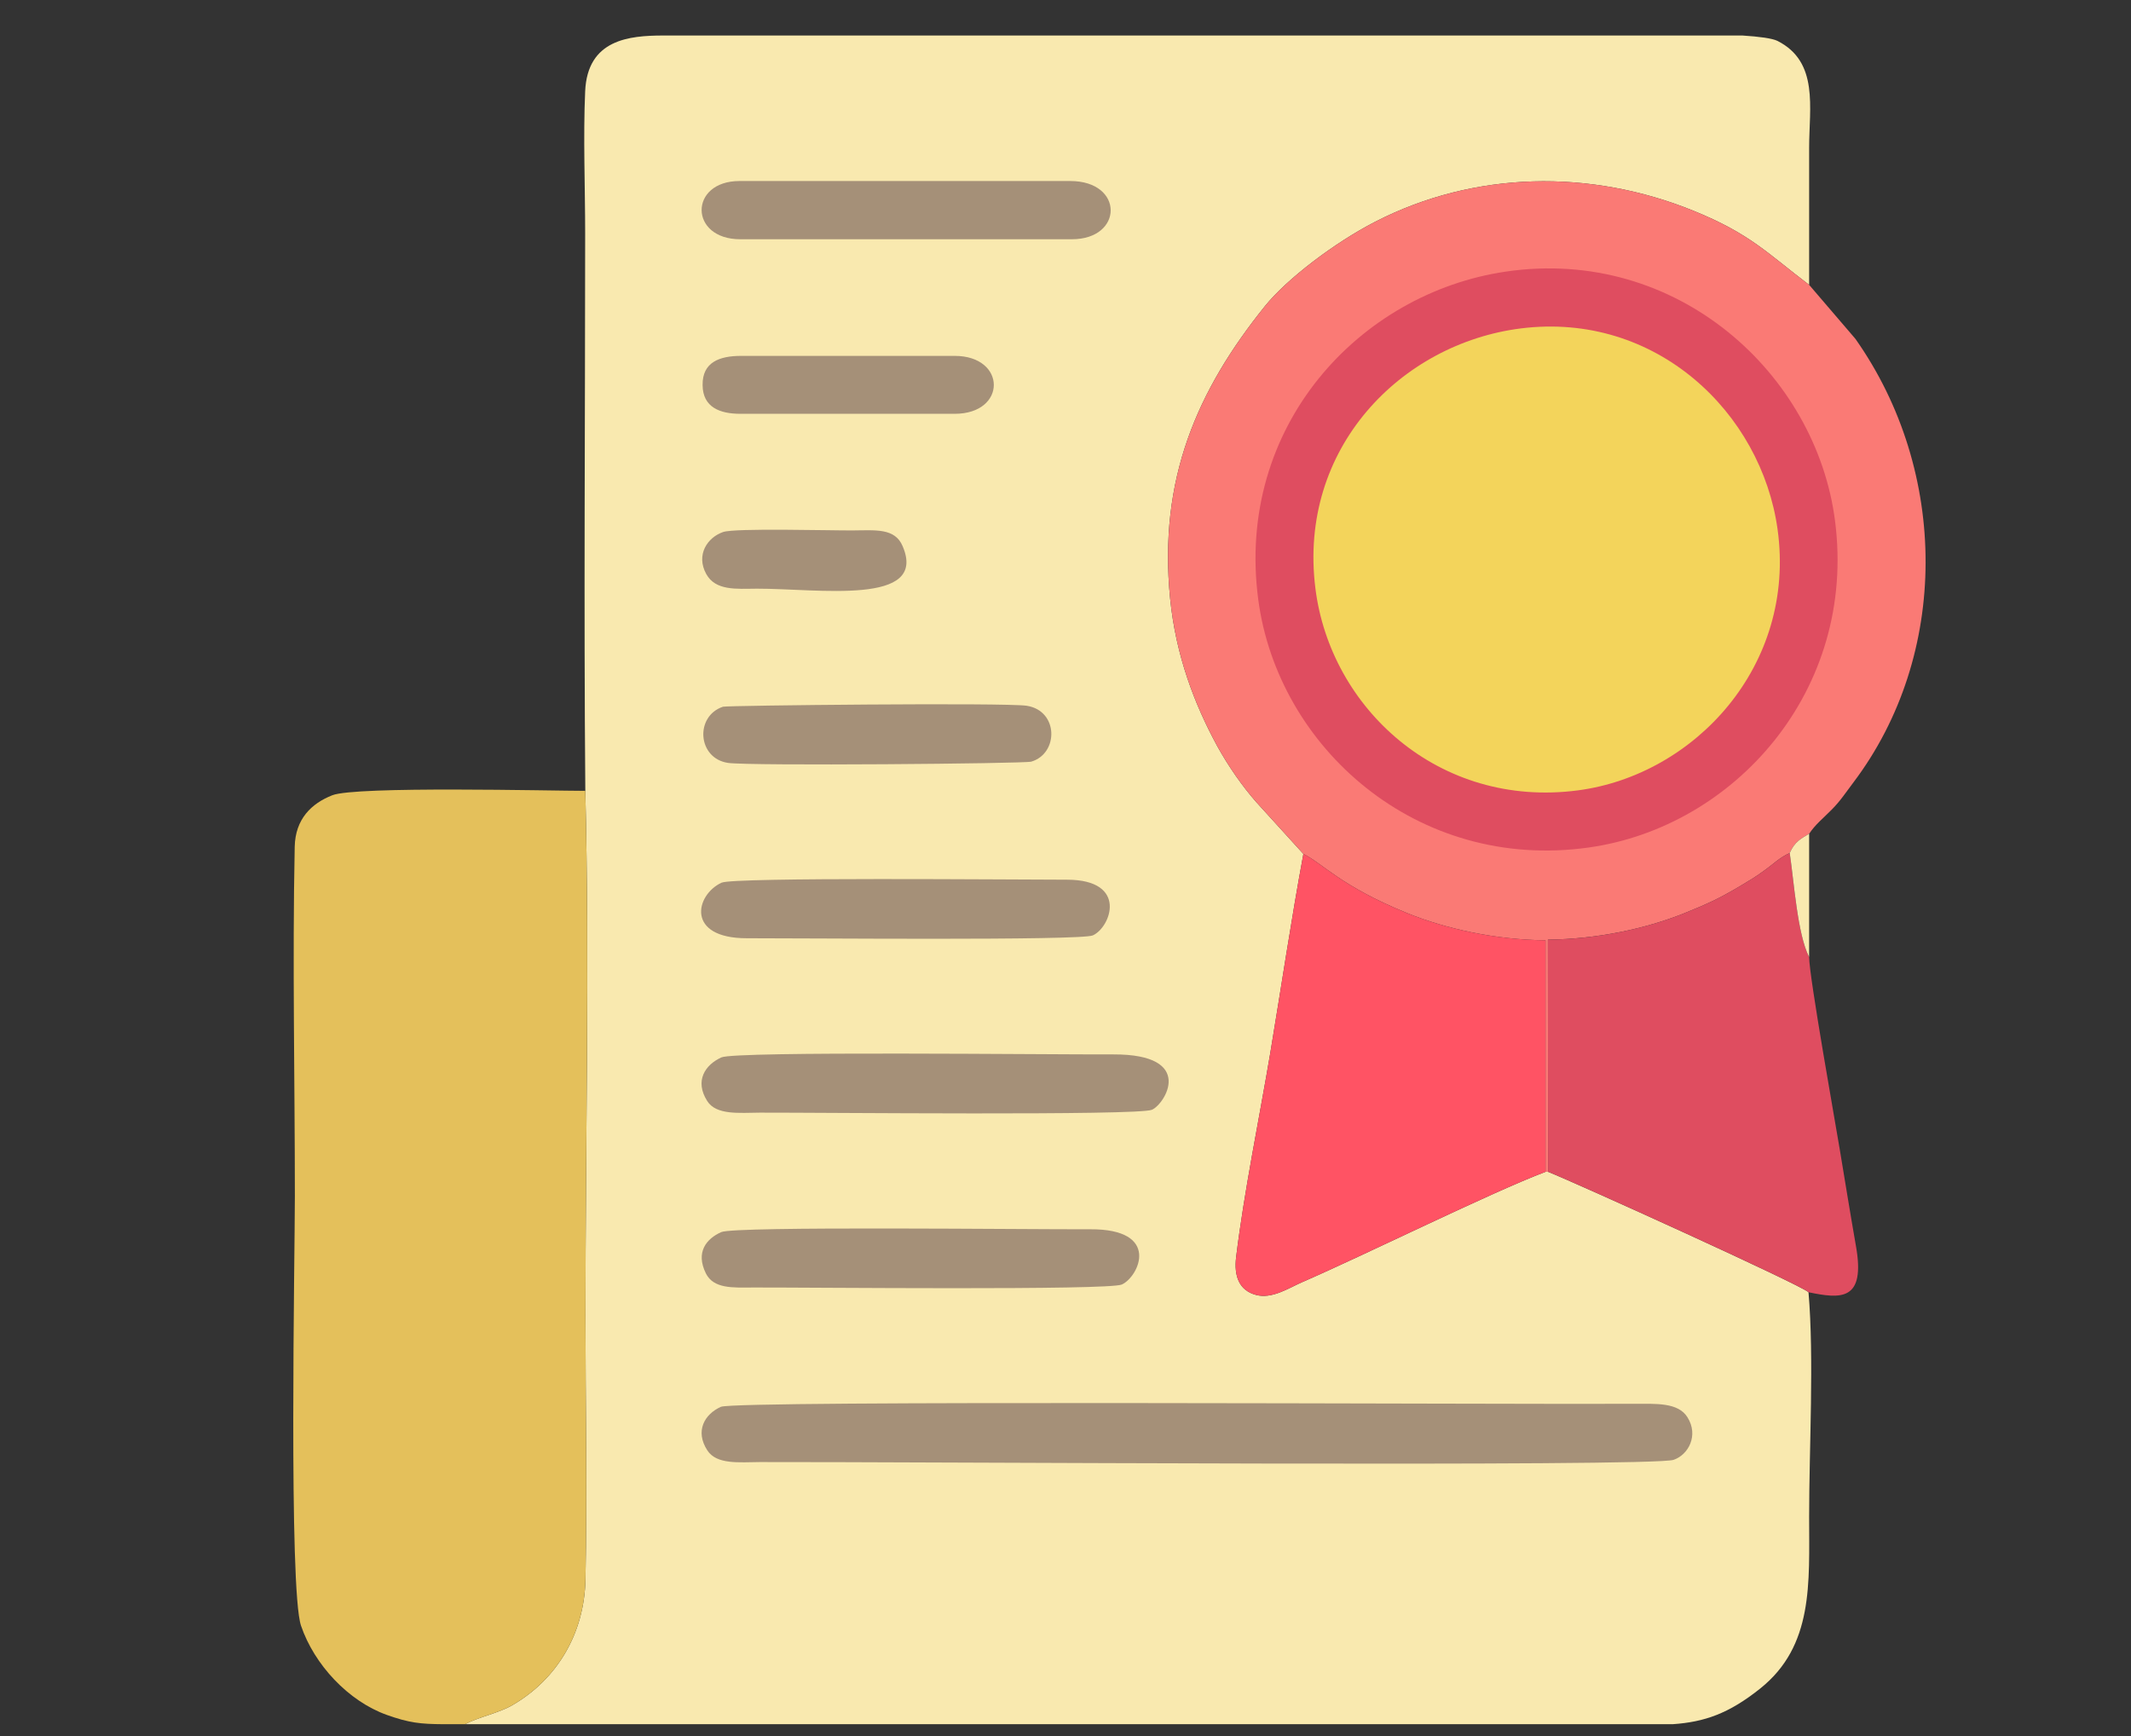 <?xml version="1.0" encoding="UTF-8"?>
<!DOCTYPE svg PUBLIC "-//W3C//DTD SVG 1.1//EN" "http://www.w3.org/Graphics/SVG/1.1/DTD/svg11.dtd">
<!-- Creator: CorelDRAW X8 -->
<svg xmlns="http://www.w3.org/2000/svg" xml:space="preserve" width="135mm" height="110mm" version="1.1" style="shape-rendering:geometricPrecision; text-rendering:geometricPrecision; image-rendering:optimizeQuality; fill-rule:evenodd; clip-rule:evenodd"
viewBox="0 0 13500 11000"
 xmlns:xlink="http://www.w3.org/1999/xlink">
 <rect x="0" y="0" width="13500" height="11000" fill="#333333" stroke="none"/>
 <defs>
  <style type="text/css">
   <![CDATA[
    .str2 {stroke:black;stroke-width:846.67;stroke-linecap:round}
    .str0 {stroke:black;stroke-width:745.07;stroke-linecap:round;stroke-linejoin:round}
    .str1 {stroke:#FA4529;stroke-width:762;stroke-linecap:round;stroke-linejoin:round}
    .fil4 {fill:none}
    .fil0 {fill:#2B2A29}
    .fil3 {fill:black}
    .fil8 {fill:#1C75A1}
    .fil6 {fill:#27A2DB}
    .fil7 {fill:#3A556A}
    .fil9 {fill:#44C2A0}
    .fil36 {fill:#54696E}
    .fil35 {fill:#738C96}
    .fil22 {fill:#7A8E9A}
    .fil34 {fill:#7E5D40}
    .fil30 {fill:#7ED8F7}
    .fil17 {fill:#95D6A4}
    .fil33 {fill:#9AFAFF}
    .fil14 {fill:#A4CCFF}
    .fil43 {fill:#A59078}
    .fil13 {fill:#B3E49D}
    .fil28 {fill:#B6906E}
    .fil11 {fill:#C2DCFF}
    .fil21 {fill:#C5C5C5}
    .fil19 {fill:#D4B3CC}
    .fil24 {fill:#DB5743}
    .fil39 {fill:#DF4D60}
    .fil29 {fill:#DFDEF5}
    .fil5 {fill:#DFE5E9}
    .fil20 {fill:#E1E1E1}
    .fil31 {fill:#E40059}
    .fil25 {fill:#E49A60}
    .fil40 {fill:#E4C05B}
    .fil16 {fill:#E5646E}
    .fil26 {fill:#F1BB6A}
    .fil41 {fill:#F3D45B}
    .fil23 {fill:#F87670}
    .fil37 {fill:#F9E9AF}
    .fil2 {fill:#FA4529}
    .fil1 {fill:#FA4529}
    .fil38 {fill:#FA7A75}
    .fil10 {fill:#FAD262}
    .fil27 {fill:#FDF4F4}
    .fil32 {fill:#FE6279}
    .fil42 {fill:#FF5364}
    .fil12 {fill:#FF8085}
    .fil18 {fill:#FFCF64}
    .fil15 {fill:#FFDF7C}
   ]]>
  </style>
 </defs>
 <g id="Layer_x0020_1">
  <g id="_2235699271696">
   <g>
    <g>
     <rect class="fil0" x="-29038" y="11240" width="6224" height="4891"/>
    </g>
   </g>
   <g>
    <g>
     <path class="fil1" d="M-23703 9017l-4446 0c-491,0 -889,398 -889,889l0 444 6224 0 0 -444c0,-491 -399,-889 -889,-889z"/>
    </g>
   </g>
   <g>
    <g>
     <path class="fil2" d="M-29038 17019l0 1778c0,491 398,890 889,890l4446 0c490,0 889,-399 889,-890l0 -1778 -6224 0zm3112 1778c-246,0 -445,-199 -445,-444 0,-246 199,-445 445,-445 245,0 444,199 444,445 0,245 -199,444 -444,444z"/>
    </g>
   </g>
  </g>
  <g id="_2235699271056">
  </g>
  <g id="_2235699270064">
  </g>
  <g id="_2235699270672">
  </g>
  <g id="_2235699271984">
  </g>
  <g id="_2235699270960">
  </g>
  <g id="_2235699268816">
  </g>
  <g id="_2235699269840">
  </g>
  <g id="_2235699268432">
  </g>
  <g id="_2235699268688">
  </g>
  <g id="_2235699268848">
  </g>
  <g id="_2235699268112">
  </g>
  <g id="_2235699269104">
  </g>
  <g id="_2235699267792">
  </g>
  <g id="_2235699267440">
  </g>
  <g id="_2235699267120">
  </g>
  <g id="_2235699267920">
   <g>
    <g>
     <path class="fil1" d="M4244 -13592l-8059 0c-681,0 -1236,555 -1236,1236l0 3152 10531 0 0 -3152c0,-681 -554,-1236 -1236,-1236z"/>
    </g>
   </g>
   <g>
    <g>
     <path class="fil3" d="M-5051 -8326l0 519c0,682 555,1236 1236,1236l3591 0 0 922c-1000,204 -1755,1090 -1755,2149 0,243 196,439 439,439l3510 0c242,0 439,-196 439,-439 0,-1059 -756,-1945 -1756,-2149l0 -922 3591 0c682,0 1236,-554 1236,-1236l0 -519 -10531 0z"/>
    </g>
   </g>
  </g>
  <g id="_2235699334864">
  </g>
  <g id="_2235699334256">
  </g>
  <g id="_2235699335088">
  </g>
  <g id="_2235699333744">
  </g>
  <g id="_2235699333488">
  </g>
  <g id="_2235699334096">
  </g>
  <g id="_2235699332400">
  </g>
  <g id="_2235699332848">
  </g>
  <g id="_2235699333264">
  </g>
  <g id="_2235699332528">
  </g>
  <g id="_2235699332464">
  </g>
  <g id="_2235699332944">
  </g>
  <g id="_2235699332560">
  </g>
  <g id="_2235699331408">
  </g>
  <g id="_2235699331312">
  </g>
  <g id="_2235699330064">
   <path class="fil4 str0" d="M-4442 8205l-3736 0 261 -1606c75,-374 374,-635 747,-635l1719 0c374,0 673,261 747,635l262 1606z"/>
   <path class="fil4 str0" d="M-5451 15695l-1719 0c-373,0 -672,-261 -747,-635l-261 -1606 3736 0 -262 1606c-74,374 -373,635 -747,635z"/>
   <path class="fil4 str1" d="M-4442 13448l-3736 0c-411,0 -748,-336 -748,-747l0 -3737c0,-411 337,-747 748,-747l3736 0c411,0 747,336 747,747l0 3737c0,411 -336,747 -747,747z"/>
  </g>
  <g id="_2235699327568">
   <path class="fil1" d="M-8785 3687l-10153 0c-703,-1 -1273,-571 -1274,-1274l0 -5496c1,-703 571,-1273 1274,-1274l10153 0c703,1 1273,571 1273,1274l0 5496c0,703 -570,1273 -1273,1274l0 0z"/>
   <line class="fil4 str2" x1="-17248" y1="4533" x2="-10475" y2= "4533" />
  </g>
  <g id="_2235699324048">
   <path class="fil5" d="M-30960 6413c-34,-104 -100,-207 -144,-324 -41,-111 -66,-242 -112,-353l-630 -168 -3 -796c205,-69 467,-74 635,-170 105,-305 133,-458 292,-726 103,-173 -122,-316 -280,-648l553 -566 565 335c140,-74 237,-137 388,-202 561,-240 378,105 597,-777l795 0 157 610c23,37 302,111 383,141 138,51 244,118 359,168l0 -3411 -8597 0c0,1990 0,3979 0,5968l0 655c3,28 7,51 13,68 74,221 278,196 559,196l4470 0z"/>
   <path class="fil6" d="M-30960 6413c30,52 56,91 83,143l-246 408c-106,173 -118,138 37,292 104,102 354,370 434,423 67,-17 256,-143 326,-184 411,-247 148,-113 667,70 105,37 277,112 396,114 50,219 112,436 163,654l796 0c26,-54 157,-577 164,-654 126,-2 334,-86 440,-131l397 -195 551 326 567 -556 -276 -470c-111,-181 42,-190 161,-523 35,-95 111,-300 120,-411 96,-2 218,-45 322,-66 97,-21 208,-53 311,-77l0 -817c-90,-7 -218,-49 -314,-73 -97,-24 -224,-67 -319,-70 -18,-217 -194,-581 -286,-735 -76,-127 -38,-124 91,-338 66,-111 128,-214 195,-315l-567 -577 -478 289c-84,53 -94,55 -180,-3 -115,-50 -221,-117 -359,-168 -81,-30 -360,-104 -383,-141l-157 -610 -795 0c-219,882 -36,537 -597,777 -151,65 -248,128 -388,202l-565 -335 -553 566c158,332 383,475 280,648 -159,268 -187,421 -292,726 -168,96 -430,101 -635,170l3 796 630 168c46,111 71,242 112,353 44,117 110,220 144,324z"/>
   <path class="fil5" d="M-28933 3180c-295,41 -546,122 -762,249 -662,386 -1105,1148 -991,1997 135,1011 1065,1889 2245,1731 1008,-136 1881,-1056 1732,-2234 -36,-283 -129,-539 -251,-751 -371,-644 -1136,-1107 -1973,-992z"/>
   <path class="fil7" d="M-36002 -474l8597 0 0 -1056c4,-443 -238,-388 -694,-388l-7188 0c-374,0 -697,-63 -715,308l0 1136z"/>
   <path class="fil8" d="M-28825 4030c-589,68 -1093,600 -1009,1281 71,579 604,1078 1278,994 584,-72 1072,-601 995,-1268 -67,-583 -594,-1084 -1264,-1007z"/>
   <path class="fil5" d="M-31621 -1450c-128,46 -243,154 -190,342 45,161 172,198 362,198 520,0 3160,26 3298,-19 255,-83 305,-540 -193,-540 -501,1 -3161,-22 -3277,19z"/>
   <path class="fil7" d="M-33110 2164l245 -2 2 -427c502,0 980,-19 883,-630 -77,-489 -648,-404 -1122,-404l-8 1463z"/>
   <path class="fil7" d="M-34865 2162l231 2c120,-53 95,-258 204,-333l715 1 137 332 259 0 -643 -1463 -257 1 -646 1460z"/>
   <path class="fil9" d="M-32853 -1536c-466,116 -311,787 153,695 172,-34 319,-219 267,-439 -39,-166 -215,-306 -420,-256z"/>
   <path class="fil6" d="M-33997 -1536c-462,109 -318,791 153,695 176,-36 316,-225 265,-437 -40,-164 -211,-307 -418,-258z"/>
   <path class="fil10" d="M-35142 -1537c-466,106 -321,797 155,695 426,-91 307,-801 -155,-695z"/>
   <polygon class="fil7" points="-31679,2164 -31433,2163 -31432,704 -31671,701 "/>
   <path class="fil5" d="M-32863 1511c295,0 629,58 639,-285 10,-350 -337,-301 -633,-301l-6 586z"/>
   <path class="fil5" d="M-34347 1601l515 2 -250 -587c1,1 -5,2 -6,10l-259 575z"/>
  </g>
  <g id="_2235699318576">
   <path class="fil11" d="M-31416 15215l0 88c60,91 23,1636 23,1885 0,318 0,636 0,955 0,193 -24,780 13,927l3021 2c100,1 135,13 189,-19l-851 8 0 -5543c0,-426 28,-418 -225,-552l-1659 0c-626,-1 -509,102 -509,1146 0,363 10,742 -2,1103z"/>
   <path class="fil12" d="M-34649 19055c53,30 2932,29 3239,17l-2 -9 -846 -7 0 -3141c0,-579 73,-684 -193,-849 -517,0 -1034,0 -1552,0 -271,0 -528,-50 -622,141 -76,154 -35,538 -35,750 0,235 -21,2941 11,3098z"/>
   <path class="fil13" d="M-28149 19055c108,49 2023,10 2442,20 133,4 269,1 403,1l319 1c125,-20 43,15 79,-37 -103,35 -747,35 -856,4l0 -1898c1,-304 -7,-306 -214,-425l-1683 0c-621,-1 -488,111 -488,1210 0,371 9,754 -2,1124z"/>
   <path class="fil14" d="M-28170 19053c39,-1169 2,-2407 2,-3583 0,-595 0,-1189 0,-1783 0,-815 79,-721 -1078,-721 253,134 225,126 225,552l0 5543 851 -8z"/>
   <path class="fil15" d="M-24906 19040c-36,52 46,17 -79,37l-319 -1c-134,0 -270,3 -403,-1 -419,-10 -2334,29 -2442,-20l-21 -2c-54,32 -89,20 -189,19l-3021 -2 -30 2c-307,12 -3186,13 -3239,-17 -193,0 -516,-41 -563,121l0 92c1,4 2,9 4,14 43,164 414,112 675,112l9483 0c205,0 629,64 692,-95 3,-9 6,-18 9,-26l0 -112c-66,-150 -441,-91 -557,-121z"/>
   <path class="fil16" d="M-31412 19063l-4 -3760 0 -88c-126,-156 -170,-149 -444,-149 -197,1 -394,0 -591,0 266,165 193,270 193,849l0 3141 846 7z"/>
   <path class="fil15" d="M-30544 9423c-4,333 -20,503 106,721 100,173 269,305 488,362l339 -3c205,-39 400,-188 496,-351 92,-157 153,-465 111,-729l-5 -764 -1532 0 -3 764z"/>
   <path class="fil17" d="M-24906 19040l5 -1682c0,-755 7,-637 -1075,-637 207,119 215,121 214,425l0 1898c109,31 753,31 856,-4z"/>
   <path class="fil15" d="M-34236 12966c106,158 345,320 485,471 66,71 48,81 32,171l-114 610c143,-12 577,-318 679,-318 36,0 267,133 325,162 60,30 98,46 156,78 68,37 86,70 177,78 -9,-100 -43,-265 -62,-363 -24,-119 -39,-245 -66,-359l536 -525 -691 -104c-77,-25 -32,6 -72,-55 -89,-133 -227,-539 -324,-610 -13,55 -267,578 -297,616 -52,68 -225,72 -355,91 -101,14 -301,55 -409,57z"/>
   <path class="fil15" d="M-27532 14557l345 356c221,205 208,59 137,487 -12,70 -54,357 -79,409 173,-14 572,-318 676,-312 48,3 573,287 661,333l-127 -742 535 -526 -693 -101c-72,-25 -35,-2 -70,-58 -84,-132 -232,-542 -324,-610 -12,54 -266,575 -297,616 -58,80 -645,148 -764,148z"/>
   <path class="fil18" d="M-29017 11865l-1527 3c-92,-8 -185,-5 -277,-6 -244,-2 -320,114 -246,246 100,181 951,94 1286,94 335,0 1186,87 1287,-94 41,-73 28,-136 -24,-192 -76,-84 -379,-56 -499,-51z"/>
   <path class="fil15" d="M-30544 11868l1527 -3c-33,-74 -44,-142 -85,-214 -37,-65 -78,-111 -132,-165 -101,-101 -216,-185 -377,-215l-339 -4c-304,83 -528,285 -594,601z"/>
   <path class="fil18" d="M-29004 9423c204,-4 411,-82 509,-199 122,-146 157,-300 157,-565l-671 0 5 764z"/>
   <path class="fil18" d="M-30544 9423l3 -764 -661 0c0,262 16,417 143,558 113,126 291,201 515,206z"/>
   <polygon class="fil18" points="-29950,11267 -29611,11271 -29611,10503 -29950,10506 "/>
   <path class="fil19" d="M-31412 19063l2 9 30 -2c-37,-147 -13,-734 -13,-927 0,-319 0,-637 0,-955 0,-249 37,-1794 -23,-1885l4 3760z"/>
  </g>
  <g id="_2235699315408">
   <path class="fil20" d="M-16878 17582c62,-146 684,-2439 791,-2800 69,-231 48,-180 -120,-523 -154,-317 -342,-658 -479,-971 -117,105 -200,247 -311,356l-1253 -946c-215,-165 -419,-317 -627,-478 -104,-80 -209,-162 -315,-238 -103,-74 -213,-178 -317,-236l0 5581c474,26 916,18 1384,62 435,40 833,108 1247,193z"/>
   <path class="fil21" d="M-13986 13285c-108,287 -326,664 -469,959 -164,336 -195,305 -129,522 208,682 435,1549 632,2255 46,165 109,433 162,563 406,-91 820,-156 1249,-196 462,-42 924,-26 1372,-62l8 -5582 -2200 1669c-95,73 -211,171 -309,232 -79,-96 -225,-285 -316,-360z"/>
   <path class="fil22" d="M-11161 10556l0 1188 -8 5582c-448,36 -910,20 -1372,62 -429,40 -843,105 -1249,196l107 388 -271 308 3597 1c165,0 237,-50 266,-163l0 -800 0 -6471 0 -369c-24,-236 -185,-184 -1068,-184l-2 262z"/>
   <path class="fil22" d="M-16713 18280l-269 -306 104 -392c-414,-85 -812,-153 -1247,-193 -468,-44 -910,-36 -1384,-62l0 -5581 1 -1193 -2 -259c-267,0 -534,1 -801,-1 -190,-1 -249,50 -265,166l0 368 0 6471 0 809c27,109 90,169 224,174 131,5 278,-1 411,-1 1076,0 2152,0 3228,0z"/>
   <path class="fil23" d="M-16686 13288c137,313 325,654 479,971 168,343 189,292 120,523 -107,361 -729,2654 -791,2800l-104 392 269 306 1026 1091c60,59 120,112 174,174 68,77 91,129 179,189l2 -8075 -22 -1c-178,243 -778,950 -1004,1216l-328 414z"/>
   <path class="fil24" d="M-15334 19734c89,-58 100,-104 169,-179l523 -542c68,-68 95,-118 163,-185 63,-63 111,-111 174,-174l351 -374 271 -308 -107 -388c-53,-130 -116,-398 -162,-563 -197,-706 -424,-1573 -632,-2255 -66,-217 -35,-186 129,-522 143,-295 361,-672 469,-959l-1346 -1626 -2 8075z"/>
   <path class="fil21" d="M-15333 10171l-4 1464 -200 -5 190 17c198,-25 391,-25 596,-54 190,-27 368,-61 554,-101 658,-140 1417,-373 2053,-588l983 -348 2 -262 3 -1044c-859,0 -1631,44 -2350,189 -355,72 -676,150 -997,273 -292,112 -394,157 -645,317 -67,42 -124,100 -185,142z"/>
   <path class="fil20" d="M-19510 10294l2 259c132,30 319,114 454,164l1431 475c522,157 1517,438 2086,438l200 5 4 -1464c-151,-99 -118,-98 -381,-254 -137,-81 -280,-142 -436,-199 -1025,-380 -2183,-468 -3361,-468l1 1044z"/>
   <path class="fil25" d="M-15347 11647l-7 11 22 1 1346 1626c91,75 237,264 316,360 98,-61 214,-159 309,-232l2200 -1669 0 -1188 -983 348c-636,215 -1395,448 -2053,588 -186,40 -364,74 -554,101 -205,29 -398,29 -596,54z"/>
   <path class="fil26" d="M-19509 11746c104,58 214,162 317,236 106,76 211,158 315,238 208,161 412,313 627,478l1253 946c111,-109 194,-251 311,-356l328 -414c226,-266 826,-973 1004,-1216l7 -11 -190 -17c-569,0 -1564,-281 -2086,-438l-1431 -475c-135,-50 -322,-134 -454,-164l-1 1193z"/>
  </g>
  <g id="_2235699304784">
   <path class="fil27" d="M30607 12679l0 -617c-452,0 -905,0 -1358,0 -279,0 -789,54 -926,-81 -185,-183 -129,-532 267,-536l2017 1 0 -618c-452,0 -905,0 -1358,0 -279,0 -789,54 -926,-81 -185,-182 -129,-532 267,-536l2017 1 1 -614c-571,-40 -1412,11 -2038,-3 -194,-5 -347,-102 -347,-309 0,-211 161,-307 367,-309l2006 1c-22,-237 0,-397 14,-620l-2040 3c-466,-11 -476,-613 20,-618l2017 1 0 -618 -2037 1c-466,-11 -476,-613 20,-618l2017 1 0 -618 -2037 1c-466,-11 -476,-613 20,-618l2017 1 1 -618c-398,-1 -796,0 -1194,0 -549,0 -552,-88 -555,-616 -241,0 -1003,-43 -1133,61 -89,72 -120,158 -122,287 -12,530 0,1074 0,1606 0,131 -23,6298 10,6448 63,282 370,235 566,235l2427 0z"/>
   <path class="fil28" d="M30607 13296l0 -617 -2427 0c-196,0 -503,47 -566,-235 -33,-150 -10,-6317 -10,-6448 0,-532 -12,-1076 0,-1606 2,-129 33,-215 122,-287 130,-104 892,-61 1133,-61l2 -617c-407,0 -1040,-51 -1339,82 -328,145 -532,461 -535,889l0 7707 0 19 0 52c0,343 7,513 164,732 192,268 432,361 708,390l814 0 31 0 30 0 30 0 30 0 30 0 31 0 30 0 30 0 30 0 30 0 31 0 30 0 30 0 30 0 30 0 31 0 30 0 30 0 30 0 31 0 30 0 30 0 30 0 30 0 31 0 30 0 30 0 30 0 30 0 31 0 30 0 30 0 30 0 30 0 31 0 30 0 30 0 30 0 31 0 30 0 30 0 30 0 30 0 31 0 30 0 30 0 30 0 30 0 31 0 30 0 30 0 30 0 30 0 31 0 30 0 30 0 30 0 30 0 31 0 30 0 30 0 30 0 31 0 30 0z"/>
   <path class="fil29" d="M30608 4658l-1 618 2036 -1c460,5 491,617 -20,618l-2016 -1 0 618 1516 1c109,-20 211,-62 329,-87 129,-28 248,-45 378,-51 302,-15 499,25 778,85 19,-603 1,-1234 2,-1840 0,-191 67,-570 -329,-577 -307,-5 -618,2 -926,0 0,191 34,393 -81,517 -124,135 -283,101 -495,101 -390,0 -781,2 -1171,-1z"/>
   <path class="fil30" d="M31735 7476l-40 40c79,15 507,474 594,561 88,89 548,521 570,593l33 -8c43,-86 401,-416 502,-516 110,-110 387,-472 649,-219 270,260 -95,545 -209,659 -170,171 -329,337 -501,501l-10 34 855 843 27 0c53,-82 125,-144 191,-240 789,-1138 -27,-2709 -1403,-2737 -571,-11 -966,231 -1258,489z"/>
   <path class="fil31" d="M32123 6511c-41,31 -168,81 -230,112 -88,44 -144,78 -223,127 -134,85 -300,212 -381,318l361 373c73,60 2,32 85,35 292,-258 687,-500 1258,-489 1376,28 2192,1599 1403,2737 -66,96 -138,158 -191,240 28,85 137,166 202,231 74,75 136,164 231,210 74,-80 122,-164 205,-230 171,-293 299,-417 403,-835 179,-719 17,-1634 -511,-2167 -279,-282 -166,-183 -509,-440 -96,-44 -183,-103 -297,-154 -109,-48 -217,-79 -321,-121 -279,-60 -476,-100 -778,-85 -130,6 -249,23 -378,51 -118,25 -220,67 -329,87z"/>
   <path class="fil32" d="M31203 7127c-29,53 -78,99 -117,150 -41,53 -68,87 -104,143 -70,111 -119,214 -184,321 -54,211 -141,345 -177,610l-11 7c-14,223 -36,383 -14,620 25,94 34,214 61,320 26,107 59,202 91,302 52,121 83,202 153,317 63,105 147,210 194,297 79,58 190,245 530,480 58,40 148,83 206,134 122,40 230,107 371,153 140,47 277,77 434,100 350,52 667,8 974,-70 110,-40 201,-66 311,-117 113,-51 198,-108 305,-156 61,-36 112,-83 172,-115 40,-59 67,-59 115,-105 25,-23 29,-33 50,-52 38,-37 29,-31 66,-48l9 -13c-95,-46 -157,-135 -231,-210 -65,-65 -174,-146 -202,-231l-27 0c-34,118 -396,316 -496,362 -694,318 -1457,140 -1957,-348 -478,-467 -683,-1244 -382,-1930 75,-172 240,-442 352,-532l40 -40c-83,-3 -12,25 -85,-35l-361 -373c-45,26 -40,32 -86,59z"/>
   <path class="fil33" d="M34178 9964l-855 -843c-59,3 -31,0 -79,45 -377,360 -494,688 -913,267 -101,-101 -187,-187 -288,-288 -72,-72 -226,-200 -259,-317 -54,-198 59,-333 182,-383 321,-132 442,275 697,418l196 -193c-22,-72 -482,-504 -570,-593 -87,-87 -515,-546 -594,-561 -112,90 -277,360 -352,532 -301,686 -96,1463 382,1930 500,488 1263,666 1957,348 100,-46 462,-244 496,-362z"/>
   <path class="fil29" d="M30607 11446l2036 -1c460,4 491,617 -20,618l-2016 -1 0 617c774,-2 1549,0 2323,0 820,0 680,71 680,-1668 -307,78 -624,122 -974,70 -157,-23 -294,-53 -434,-100 -141,-46 -249,-113 -371,-153l-1224 0 0 618z"/>
   <path class="fil34" d="M33610 11011c0,1739 140,1668 -680,1668 -774,0 -1549,-2 -2323,0l0 617 24 0 24 0 24 0 24 0 24 0 24 0 24 0 25 0 24 0 24 0 24 0 24 0 24 0 24 0 24 0 24 0 24 0 24 0 25 0 24 0 24 0 24 0 24 0 24 0 24 0 24 0 24 0 24 0 25 0 24 0 24 0 24 0 24 0 24 0 24 0 24 0 24 0 24 0 24 0 25 0 24 0 24 0 24 0 24 0 24 0 24 0 24 0 24 0 24 0 25 0 24 0 24 0 24 0 24 0 24 0 24 0 24 0 24 0 24 0 24 0 25 0 24 0 24 0 24 0 1206 0c384,-52 699,-212 838,-650 65,-206 33,-1613 33,-1908 -107,48 -192,105 -305,156 -110,51 -201,77 -311,117z"/>
   <path class="fil30" d="M30608 4658c390,3 781,1 1171,1 212,0 371,34 495,-101 115,-124 81,-326 81,-517l-1 -616c1,-308 -265,-574 -546,-646 -20,-5 -50,-9 -88,-12l-1113 0 1 1891z"/>
   <path class="fil33" d="M28861 3425l-2 617c3,528 6,616 555,616 398,0 796,-1 1194,0l-1 -1891 -1102 0c-31,3 -59,6 -80,11 -273,58 -573,331 -564,647z"/>
   <path class="fil34" d="M32355 4041c308,2 619,-5 926,0 396,7 329,386 329,577 -1,606 17,1237 -2,1840 104,42 212,73 321,121 114,51 201,110 297,154 0,-355 24,-2410 -11,-2577 -72,-340 -316,-580 -608,-688 -251,-92 -911,-43 -1253,-43l1 616z"/>
   <path class="fil31" d="M35384 10726c-45,37 -75,42 -133,78 -51,32 -80,60 -125,90l0 18 2174 2179c124,-122 195,-270 216,-421l0 -202c-13,-89 -43,-176 -90,-254 -84,-140 -999,-1025 -1190,-1216 -159,-159 -297,-303 -592,-315 -124,-5 -161,33 -260,43z"/>
   <path class="fil32" d="M34946 11157c-87,375 -22,589 251,859l895 895c51,50 92,97 144,143l170 139c88,56 182,89 276,103l208 0c157,-23 302,-96 410,-205l-2174 -2179c-63,28 -16,-5 -63,54 -9,12 -29,42 -42,62 -30,47 -48,92 -75,129z"/>
   <path class="fil35" d="M30608 9598l140 2c-32,-100 -65,-195 -91,-302 -27,-106 -36,-226 -61,-320l-2006 -1c-206,2 -367,98 -367,309 0,207 153,304 347,309 626,14 1467,-37 2038,3z"/>
   <path class="fil35" d="M30607 10828l0 -616 -2017 -1c-396,4 -452,354 -267,536 137,135 647,81 926,81 453,0 906,0 1358,0z"/>
   <path class="fil35" d="M30607 12062l0 -616 -2017 -1c-396,4 -452,353 -267,536 137,135 647,81 926,81 453,0 906,0 1358,0z"/>
   <path class="fil36" d="M30607 5892l2016 1c511,-1 480,-613 20,-618l-2036 1 0 616z"/>
   <path class="fil36" d="M30607 12062l2016 1c511,-1 480,-614 20,-618l-2036 1 0 616z"/>
   <path class="fil35" d="M30607 5892l0 -616 -2017 -1c-496,5 -486,607 -20,618l2037 -1z"/>
   <path class="fil35" d="M30607 7126l0 -616 -2017 -1c-496,5 -486,607 -20,618l2037 -1z"/>
   <path class="fil35" d="M30610 8358l11 -7c-46,-146 -15,-434 -14,-607l-2017 -1c-496,5 -486,607 -20,618l2040 -3z"/>
   <path class="fil35" d="M33323 9121l10 -34c-66,-24 -66,-17 -138,-108 -134,-169 -200,-159 -303,-317l-33 8 -196 193c-255,-143 -376,-550 -697,-418 -123,50 -236,185 -182,383 33,117 187,245 259,317 101,101 187,187 288,288 419,421 536,93 913,-267 48,-45 20,-42 79,-45z"/>
   <path class="fil36" d="M32892 8662c103,158 169,148 303,317 72,91 72,84 138,108 172,-164 331,-330 501,-501 114,-114 479,-399 209,-659 -262,-253 -539,109 -649,219 -101,100 -459,430 -502,516z"/>
   <path class="fil36" d="M30607 7126l596 1c46,-27 41,-33 86,-59 81,-106 247,-233 381,-318 79,-49 135,-83 223,-127 62,-31 189,-81 230,-112l-1516 -1 0 616z"/>
   <path class="fil36" d="M30607 10828l1224 0c-58,-51 -148,-94 -206,-134 -340,-235 -451,-422 -530,-480l-488 -2 0 616z"/>
   <path class="fil36" d="M34638 10405l-9 13 364 363c63,64 68,85 133,113 45,-30 74,-58 125,-90 58,-36 88,-41 133,-78l-541 -551c-83,66 -131,150 -205,230z"/>
   <path class="fil29" d="M30607 7744l191 -3c65,-107 114,-210 184,-321 36,-56 63,-90 104,-143 39,-51 88,-97 117,-150l-596 -1 0 618z"/>
   <path class="fil35" d="M34398 10623l548 534c27,-37 45,-82 75,-129 13,-20 33,-50 42,-62 47,-59 0,-26 63,-54l0 -18c-65,-28 -70,-49 -133,-113l-364 -363c-37,17 -28,11 -66,48 -21,19 -25,29 -50,52 -48,46 -75,46 -115,105z"/>
   <path class="fil29" d="M30607 10212l488 2c-47,-87 -131,-192 -194,-297 -70,-115 -101,-196 -153,-317l-140 -2 -1 614z"/>
   <path class="fil36" d="M30621 8351c36,-265 123,-399 177,-610l-191 3c-1,173 -32,461 14,607z"/>
  </g>
  <g id="_2235699299248">
   <path class="fil37" d="M3708 5011c27,1094 1,2224 1,3323 0,554 11,1119 0,1672 -7,353 -187,637 -459,796 -87,52 -214,76 -304,123l7031 0 620 0c201,-14 355,-67 554,-226 339,-271 310,-667 310,-1090 0,-436 32,-1003 -4,-1421 -46,-46 -1480,-696 -1650,-763l-16 0c-340,128 -1145,527 -1546,701 -82,36 -187,106 -288,79 -106,-28 -141,-118 -126,-240 51,-417 145,-870 216,-1291 70,-421 133,-848 210,-1263l-297 -327c-86,-97 -178,-228 -249,-357 -145,-267 -262,-574 -298,-933 -76,-759 172,-1322 601,-1855 139,-172 438,-400 698,-534 631,-324 1364,-334 2015,-70 361,146 471,271 734,470 0,-290 0,-580 0,-870 0,-252 63,-543 -201,-676 -33,-16 -113,-27 -222,-34l-1520 0 -5320 0c-209,1 -477,23 -491,354 -13,287 0,609 0,900 0,1176 -9,2356 1,3532z"/>
   <path class="fil38" d="M8257 5411c123,60 234,202 655,374 246,100 562,170 879,173l0 1467 16 0 -1 -1471c315,-4 618,-69 863,-167 144,-58 225,-95 352,-171 57,-34 94,-55 153,-98 58,-41 99,-84 164,-113 31,-73 75,-93 123,-122 40,-60 89,-98 142,-152 57,-57 88,-107 139,-174 609,-807 605,-1969 12,-2810l-293 -342c-263,-199 -373,-324 -734,-470 -651,-264 -1384,-254 -2015,70 -260,134 -559,362 -698,534 -429,533 -677,1096 -601,1855 36,359 153,666 298,933 71,129 163,260 249,357l297 327z"/>
   <path class="fil39" d="M9539 1721c-926,136 -1713,980 -1568,2077 123,934 1002,1726 2094,1572 920,-129 1699,-993 1560,-2070 -119,-928 -997,-1739 -2086,-1579z"/>
   <path class="fil40" d="M2946 10925c90,-47 217,-71 304,-123 272,-159 452,-443 459,-796 11,-553 0,-1118 0,-1672 0,-1099 26,-2229 -1,-3323 -216,0 -1454,-31 -1603,28 -132,52 -234,150 -238,326 -15,731 1,1482 1,2216 0,364 -40,2489 39,2720 84,247 300,478 543,565 143,51 214,58 357,59l127 0 12 0z"/>
   <path class="fil41" d="M9634 2081c-758,96 -1412,759 -1301,1646 94,759 782,1397 1663,1281 739,-97 1385,-790 1265,-1654 -102,-737 -768,-1381 -1627,-1273z"/>
   <path class="fil39" d="M9807 7425c170,67 1604,717 1650,763 203,42 364,59 300,-296 -36,-205 -70,-417 -102,-609 -24,-147 -194,-1095 -194,-1219 -74,-142 -96,-478 -123,-659 -65,29 -106,72 -164,113 -59,43 -96,64 -153,98 -127,76 -208,113 -352,171 -245,98 -548,163 -863,167l1 1471z"/>
   <path class="fil42" d="M9791 7425l0 -1467c-317,-3 -633,-73 -879,-173 -421,-172 -532,-314 -655,-374 -77,415 -140,842 -210,1263 -71,421 -165,874 -216,1291 -15,122 20,212 126,240 101,27 206,-43 288,-79 401,-174 1206,-573 1546,-701z"/>
   <path class="fil43" d="M4567 8914c-103,46 -166,153 -86,276 59,91 200,75 334,74 930,-2 5653,32 5787,-14 93,-31 161,-154 88,-270 -59,-95 -201,-85 -336,-85 -898,4 -5694,-23 -5787,19z"/>
   <path class="fil43" d="M4570 6700c-103,47 -171,148 -90,276 57,91 203,75 335,74 384,-1 2388,20 2482,-18 81,-33 284,-353 -245,-351 -385,2 -2391,-22 -2482,19z"/>
   <path class="fil43" d="M4569 7807c-94,42 -164,127 -97,262 49,97 167,90 301,89 358,-1 2249,19 2334,-19 108,-49 251,-353 -202,-350 -363,2 -2249,-21 -2336,18z"/>
   <path class="fil43" d="M4571 5593c-166,77 -228,352 160,352 336,-1 2113,16 2192,-18 114,-51 226,-352 -163,-353 -335,0 -2111,-17 -2189,19z"/>
   <path class="fil43" d="M4690 1516l2100 0c328,0 332,-369 -10,-369l-2095 0c-321,0 -321,369 5,369z"/>
   <path class="fil43" d="M4580 4478c-179,60 -162,327 32,356 137,20 1874,5 1921,-8 174,-51 174,-322 -28,-354 -135,-21 -1900,-2 -1925,6z"/>
   <path class="fil43" d="M4690 2622l1358 0c332,0 329,-367 0,-367l-1353 0c-137,0 -246,40 -244,185 1,141 110,182 239,182z"/>
   <path class="fil43" d="M4581 3371c-99,34 -174,144 -107,266 59,107 190,94 320,93 388,-1 1088,111 924,-270 -49,-115 -170,-100 -318,-99 -136,1 -742,-16 -819,10z"/>
   <path class="fil37" d="M11338 5405c27,181 49,517 123,659l0 -781c-48,29 -92,49 -123,122z"/>
  </g>
 </g>
</svg>
